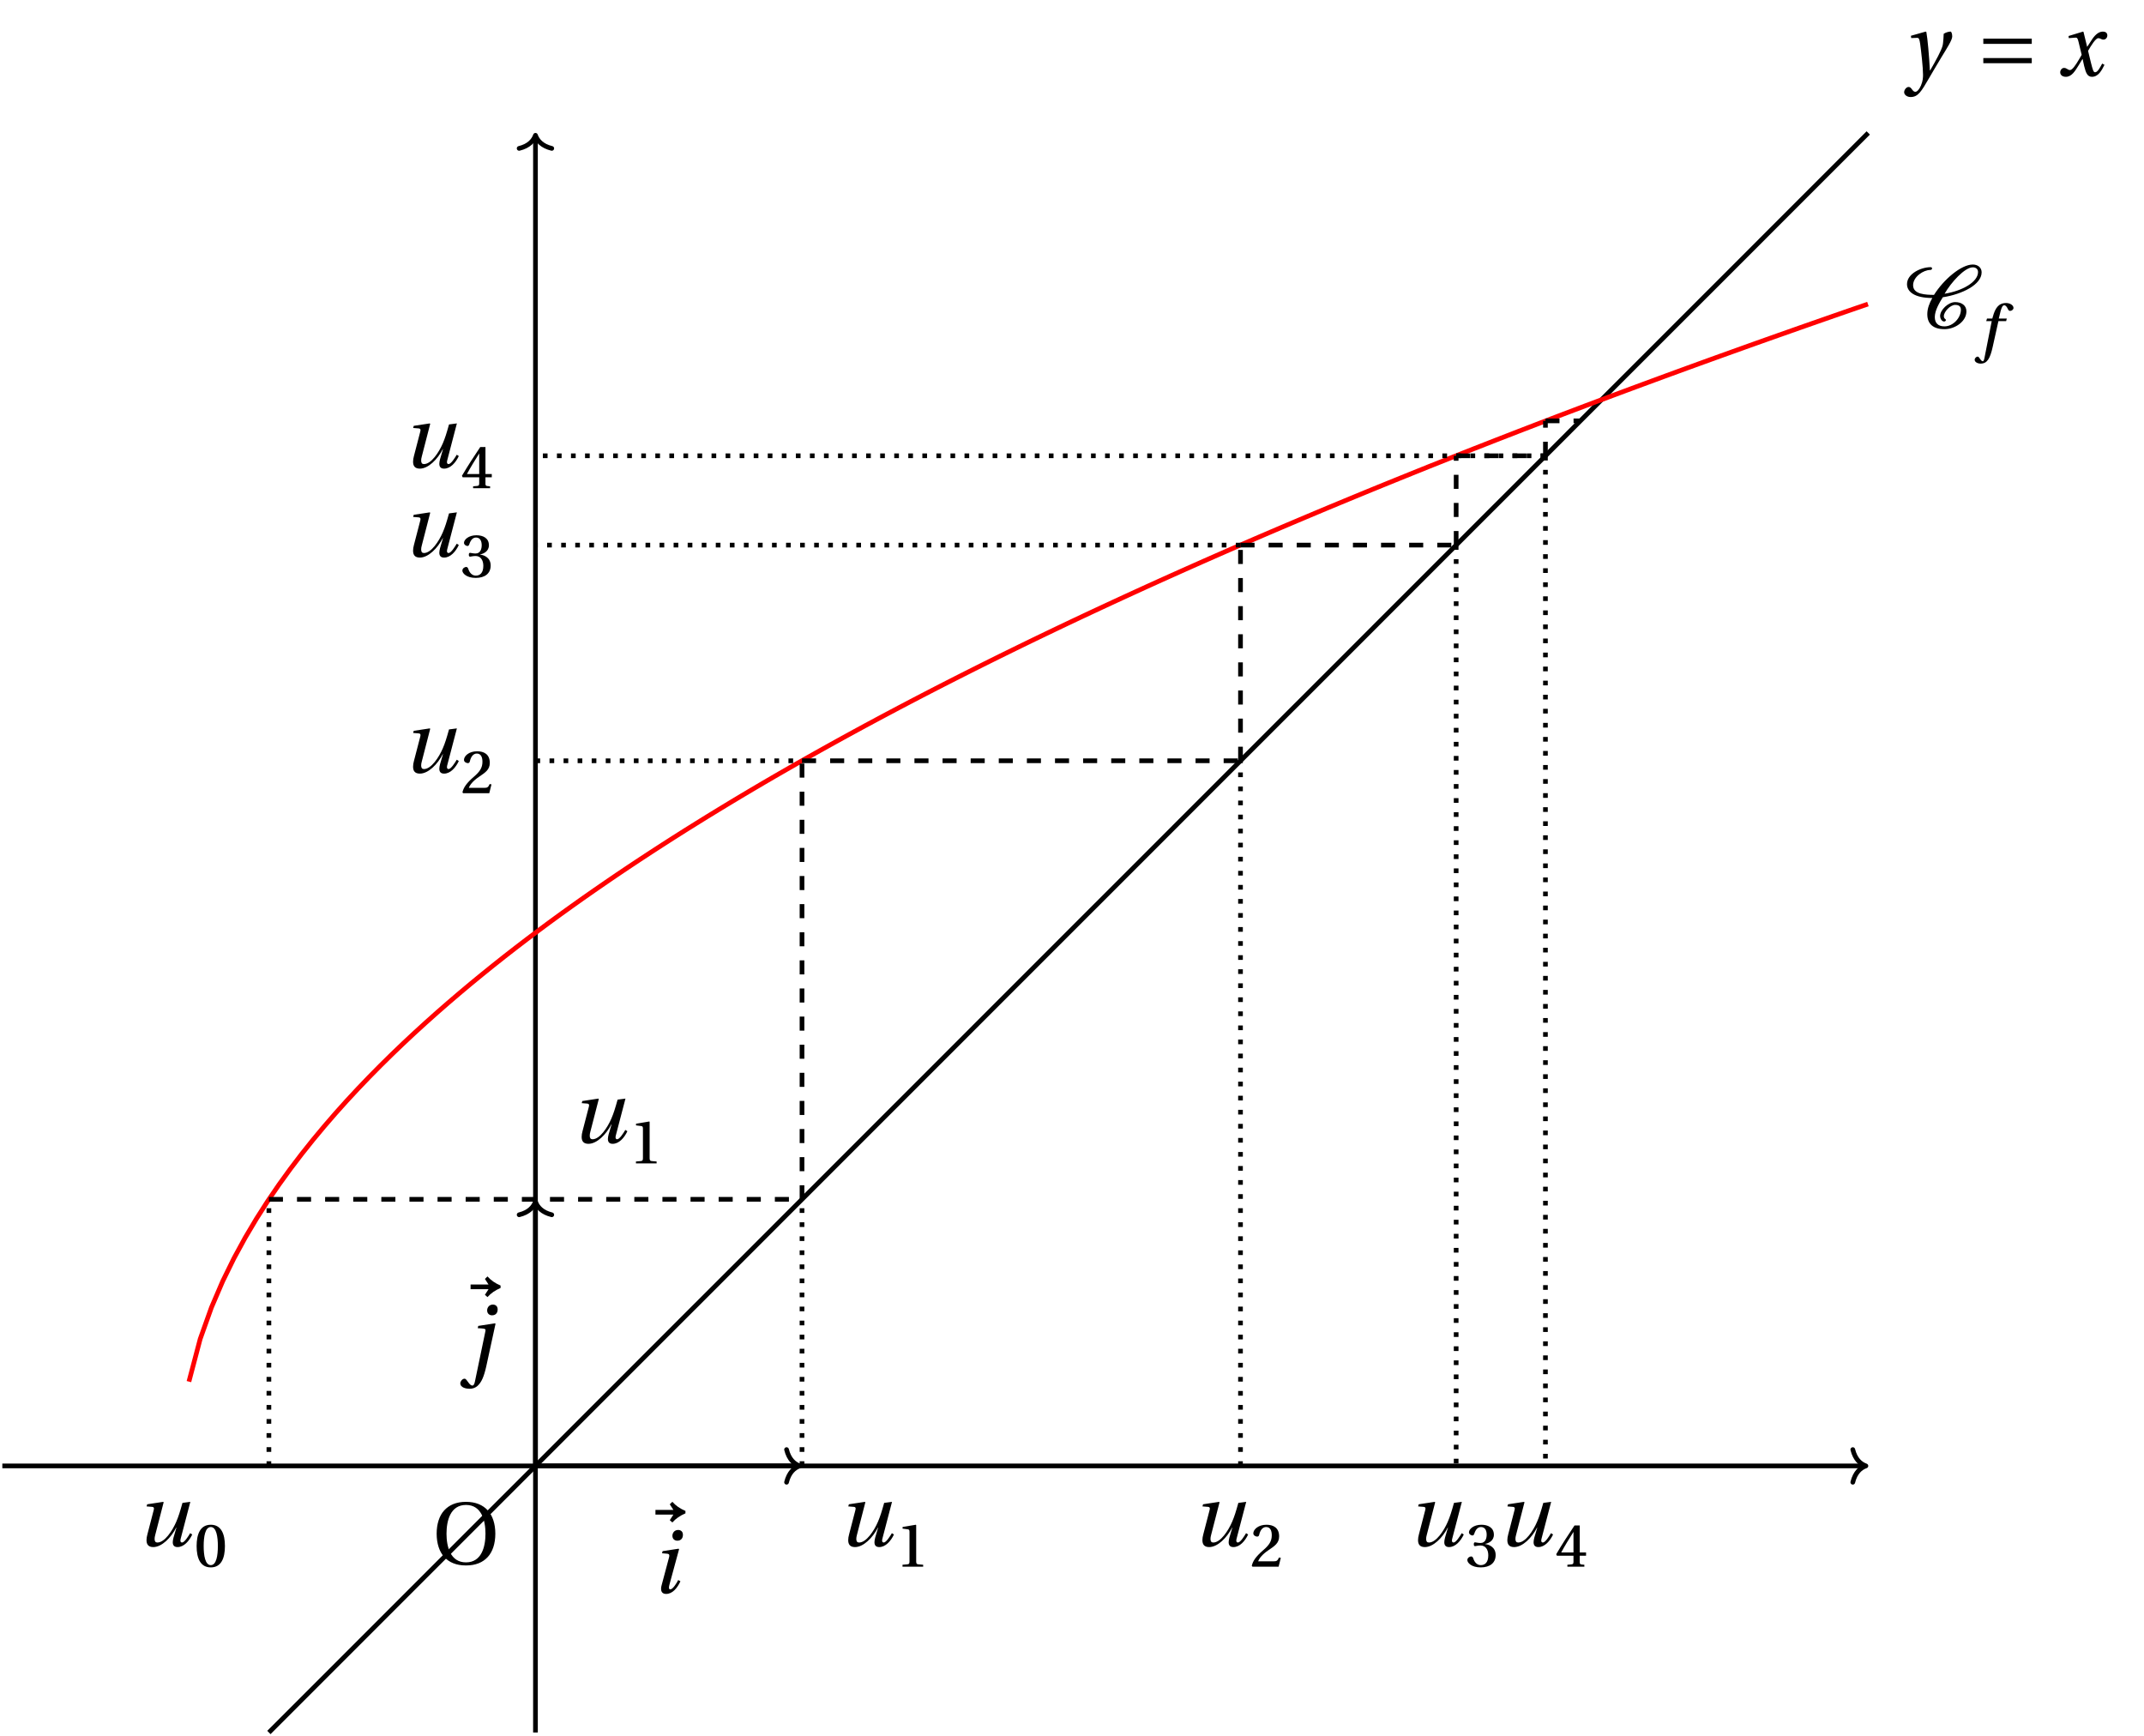 <svg xmlns="http://www.w3.org/2000/svg" xmlns:xlink="http://www.w3.org/1999/xlink" width="455.659pt" height="368.862pt" viewBox="0 0 455.659 368.862"><defs><path id="c" d="M0 3.5c0 .5.562 1.016 1.375 1.016 1.594 0 2.266-1.172 3.922-4.016.375-.641 1.516-2.609 2.672-4.516 1.062-1.75 2.25-3.562 2.25-4.328 0-.656-.203-1.047-.344-1.047-.359 0-1 .156-1.469.469 0 0-.062 1.922-.25 2.578-.297 1.047-1.391 3.078-2.625 5.203h-.062C5.328-4 4.984-7.938 4.719-9.312l-.141-.078L1.438-8.5l.062.484 1.281-.047c.391 0 .469.312.625 1.281.203 1.453.609 5.047.609 6.547 0 .547-.016 1.312-.438 2.297-.328.781-.812 1.344-1.188 1.344-.672 0-.766-1.031-1.438-1.031C.484 2.375 0 2.969 0 3.5m0 0"/><path id="d" d="M1.594-2.672h10.297v-1.094H1.594Zm0-4.109h10.297v-1.109H1.594Zm0 0"/><path id="e" d="M.594-.734c0 .531.438.953 1.203.953 1.266 0 1.984-1.281 2.766-2.531l.75-1.234h.047L5.688-2.062C6.047-.578 6.391.219 7.344.219 8.719.219 9.438-1.188 10-2.328l-.484-.266C9.062-1.75 8.547-.75 8.016-.75c-.359 0-.484-.422-.906-2.094l-.594-2.453c.672-1.188 1.625-2.688 2.156-2.688.562 0 .578.297 1.141.297.422 0 .797-.391.797-.891 0-.578-.438-.812-.953-.812-1 0-1.828.891-2.484 1.953l-.828 1.266H6.312L5.547-9.312l-.094-.078-3.078.938L2.406-8 3.875-8.109c.312 0 .438.141.625.938l.656 2.719-.516.891c-.797 1.375-1.5 2.344-1.953 2.344-.531 0-.672-.453-1.281-.453-.469 0-.812.484-.812.938m0 0"/><path id="f" d="M.609-9.344c0 1.641 1.641 2.938 5.375 2.938C5.375-5.312 4.922-4.188 4.922-2.953c0 2.062 1.281 3.172 3.641 3.172 2.281 0 4.672-1.656 4.672-3.781 0-1.281-1.047-1.969-2.391-1.969-1.469 0-3.203 1.656-3.203 2.969 0 .391.297 1.156.859 1.156.156 0 .375-.125.375-.312 0-.234-.438-.25-.438-.828 0-.922 1.344-2.391 2.406-2.391.766 0 1.219.297 1.219 1.031 0 1.656-1.594 3.531-3.5 3.531-1.359 0-2.047-.734-2.047-1.969 0-1.406.969-3.031 1.703-4.219 4.156-.641 8.25-2.688 8.25-5.297 0-1-.797-1.656-1.875-1.656-2.469 0-6.188 3.172-8.25 6.453-1.688-.031-4.438-.062-4.438-2.047 0-1.844 2.234-3.25 3.625-3.25.266 0 .406-.156.406-.328 0-.156-.141-.266-.297-.266-2.094 0-5.031 1.406-5.031 3.609M8.594-7.312c1.375-2.406 4.281-5.609 6-5.609.656 0 1.109.375 1.109 1 0 2.094-3.281 4-7.109 4.609m0 0"/><path id="i" d="M2.188-1.25c0 .875.375 1.469 1.438 1.469C5.422.219 7.391-1.75 8.5-3.922h.047l-.625 2.125c-.094.391-.156.703-.156.984 0 .656.312 1.031 1.016 1.031 1.344 0 2.469-1.281 3.125-2.672l-.438-.281C11.094-2.094 10.25-.75 9.734-.75c-.234 0-.344-.172-.344-.422 0-.156.047-.359.109-.578l2-7.641-1.672.219C9.297-7.266 8.984-6.266 8.5-5.141 7.688-3.25 6.047-.75 4.5-.75c-.406 0-.594-.25-.594-.75 0-.234.031-.531.141-.891l1.781-6.906-.094-.094-3.406.516-.125.453 1.188.094c.266.031.375.141.375.359 0 .141-.047.328-.109.547L2.375-2.484c-.125.438-.188.859-.188 1.234m0 0"/><path id="o" d="M-7.172-12.438h3.812L-4.125-11.25l.547.484c.75-.844 1.625-1.438 2.781-1.938v-.516c-1.172-.5-2.031-1.094-2.781-1.938l-.547.531.766 1.188h-3.812Zm0 0"/><path id="p" d="M2.188-.859c0 .656.328 1.078 1.078 1.078 1.359 0 2.391-1.281 3.031-2.688l-.469-.266C5.5-2.062 4.672-.75 4.156-.75c-.219 0-.297-.141-.297-.391 0-.172.047-.391.109-.625l2.047-7.531-.109-.094-3.391.516-.125.453 1.078.094c.328.031.469.125.469.391 0 .109-.016.281-.078.469l-1.562 5.859c-.094.281-.109.516-.109.75m2.406-11.281c0 .688.484 1.047 1.047 1.047.734 0 1.188-.484 1.188-1.25 0-.734-.5-1.031-1.016-1.031-.797 0-1.219.641-1.219 1.234m0 0"/><path id="q" d="M-1.391 3.328c0 .984 1.312 1.188 1.984 1.188.625 0 1.219-.203 1.672-.609.859-.781 1.375-1.969 1.875-4.219l1.953-8.984-.109-.094-3.562.547-.109.484c1.234.062 1.656.094 1.656.391 0 .141-.031.266-.062.422L1.719 2.969c-.125.578-.281.859-.531.859C.438 3.828.062 2.375-.5 2.375c-.469 0-.891.594-.891.953M4.312-12.141c0 .688.484 1.047 1.047 1.047.734 0 1.188-.484 1.188-1.25 0-.734-.5-1.031-1.016-1.031-.797 0-1.219.641-1.219 1.234m0 0"/><path id="g" d="M-.281 2.359c.016.453.578.797 1.281.797 1.375 0 2-1.078 2.547-3.547L4.766-5.875h1.641l.141-.547H4.844l.391-1.594c.234-.875.453-1.219.766-1.219s.531.266.844.922c.078.141.188.266.422.266.297 0 .703-.266.703-.625 0-.562-.719-1.047-1.578-1.047-1.656 0-2.328 1.188-2.797 2.859l-.125.438h-1.125l-.172.547h1.172L1.812 1.891c-.125.672-.25.766-.375.766-.141 0-.344-.125-.688-.656-.094-.141-.188-.328-.391-.328-.312 0-.641.328-.641.688m0 0"/><path id="j" d="M.531-4.375c0 2.562.781 4.531 3.016 4.531 2.219 0 3-1.969 3-4.531s-.781-4.531-3-4.531C1.312-8.906.531-6.938.531-4.375m1.5 0c0-1.984.312-4.047 1.516-4.047 1.188 0 1.5 2.062 1.5 4.047s-.312 4.047-1.5 4.047c-1.203 0-1.516-2.062-1.516-4.047m0 0"/><path id="k" d="M1.422 0H5.812v-.406L4.766-.5c-.297-.031-.438-.125-.438-.609v-7.734L4.25-8.906l-2.812.469v.359l1.125.141c.25.047.344.141.344.547v6.281c0 .484-.125.578-.438.609l-1.047.094Zm0 0"/><path id="l" d="M.375-.156.531 0h5.547l.469-1.875-.391-.062c-.297.703-.547.797-1.062.797H1.734c.219-.625.906-1.5 2.188-2.359C5.234-4.391 6.188-5 6.188-6.438c0-1.828-1.234-2.469-2.688-2.469-1.781 0-2.797 1.031-2.797 1.828 0 .469.531.688.812.688.25 0 .375-.125.438-.391.203-.906.688-1.641 1.469-1.641.906 0 1.203.797 1.203 1.75 0 1.266-.562 2.094-1.797 3.156C1.156-2.078.578-1.125.375-.156m0 0"/><path id="m" d="M.359-1.391c0 .547.859 1.547 2.844 1.547 1.953 0 3.172-.953 3.172-2.625 0-1.781-1.547-2.25-2.219-2.328v-.047C4.859-4.969 6-5.484 6-6.781c0-1.531-1.266-2.125-2.656-2.125-1.672 0-2.641.938-2.641 1.609 0 .438.516.672.734.672.188 0 .297-.125.375-.312.297-.922.734-1.484 1.453-1.484.969 0 1.203.922 1.203 1.625 0 .688-.219 1.766-1.297 1.766-.594 0-.984-.141-1.172-.141-.203 0-.266.156-.266.406s.062.406.266.406c.188 0 .578-.141 1.172-.141 1.016 0 1.641.828 1.641 2.094 0 1.5-.703 2.078-1.594 2.078-.797 0-1.344-.609-1.609-1.453-.094-.25-.234-.391-.438-.391-.297 0-.812.281-.812.781m0 0"/><path id="n" d="m.266-2.641.156.312H3.938V-1c0 .422-.156.484-.453.516l-.844.078V0H6.25v-.406l-.609-.062c-.281-.047-.375-.109-.375-.531v-1.328h1.344v-.688H5.266V-8.75H4.156C2.891-6.891 1.469-4.672.266-2.641m1.062-.375C2.062-4.375 2.969-5.859 3.938-7.391v4.375Zm0 0"/><path id="h" d="M.891-6.469c0 2.094.578 3.828 1.594 4.938C3.547-.359 5.078.281 7.125.281s3.578-.641 4.641-1.812c1.016-1.109 1.594-2.844 1.594-4.938s-.578-3.828-1.594-4.938c-1.062-1.172-2.594-1.828-4.641-1.828s-3.578.656-4.641 1.828C1.469-10.297.891-8.562.891-6.469m2.094 0c0-2.75.812-6.109 4.141-6.109s4.141 3.359 4.141 6.109S10.453-.375 7.125-.375 2.984-3.719 2.984-6.469m0 0"/><clipPath id="a"><path d="M113 28h2v340.656h-2Zm0 0"/></clipPath><clipPath id="b"><path d="M43 14h369v354.656H43Zm0 0"/></clipPath></defs><path fill="none" stroke="#000" stroke-miterlimit="10" stroke-width=".996" d="M.496 311.508h395.562"/><path fill="none" stroke="#000" stroke-linecap="round" stroke-linejoin="round" stroke-miterlimit="10" stroke-width=".996" d="M393.77 308.039c.508 2.082 1.645 3.062 2.789 3.469-1.145.402-2.281 1.387-2.789 3.469"/><g clip-path="url(#a)"><path fill="none" stroke="#000" stroke-miterlimit="10" stroke-width=".996" d="M113.801 368.156V29.246"/></g><path fill="none" stroke="#000" stroke-linecap="round" stroke-linejoin="round" stroke-miterlimit="10" stroke-width=".996" d="M110.332 31.535c2.078-.508 3.062-1.645 3.469-2.785.402 1.141 1.387 2.277 3.465 2.785"/><path fill="none" stroke="#000" stroke-miterlimit="10" stroke-width=".996" d="M113.801 311.508h55.652"/><path fill="none" stroke="#000" stroke-linecap="round" stroke-linejoin="round" stroke-miterlimit="10" stroke-width=".996" d="M167.164 308.039c.512 2.082 1.645 3.062 2.789 3.469-1.145.402-2.277 1.387-2.789 3.469"/><path fill="none" stroke="#000" stroke-miterlimit="10" stroke-width=".996" d="M113.801 311.508v-55.656"/><path fill="none" stroke="#000" stroke-linecap="round" stroke-linejoin="round" stroke-miterlimit="10" stroke-width=".996" d="M110.332 258.141c2.078-.508 3.062-1.645 3.469-2.789.402 1.145 1.387 2.281 3.465 2.789"/><g clip-path="url(#b)"><path fill="none" stroke="#000" stroke-miterlimit="10" stroke-width=".996" d="m57.148 368.156 42.488-42.488 14.164-14.16 14.16-14.164L142.125 283.18l14.164-14.16 14.16-14.164 14.164-14.164 14.164-14.16 14.16-14.164 14.164-14.164L241.266 184.043l14.16-14.164 14.164-14.164 14.164-14.16 14.16-14.164 14.164-14.164 14.164-14.16L340.402 84.902l14.164-14.164 14.164-14.16 14.16-14.164 14.164-14.164"/></g><path fill="none" stroke="red" stroke-miterlimit="10" stroke-width=".996" d="m40.152 293.594 2.395-9.066 2.395-6.707 2.395-5.578 2.395-4.879 2.395-4.391 2.395-4.027 2.395-3.738 2.395-3.504 2.395-3.312 2.395-3.145 2.395-3.004 2.395-2.875 2.395-2.77 2.395-2.668 2.395-2.578 2.395-2.5 2.395-2.426 2.395-2.359 2.395-2.297 2.395-2.238 2.395-2.188 2.395-2.137 2.395-2.09 2.395-2.047 2.395-2.008 2.395-1.965 2.395-1.934 2.391-1.895 2.395-1.863 2.395-1.832 2.395-1.805 2.395-1.777 2.395-1.746 2.395-1.723 2.395-1.699 2.395-1.672 2.395-1.652 2.395-1.633 2.395-1.609 2.395-1.586 2.395-1.57 2.395-1.551 2.395-1.535 2.395-1.516 2.395-1.496 2.395-1.484 2.395-1.465 2.395-1.453 2.395-1.438 2.395-1.422 2.395-1.41 2.395-1.395 2.395-1.379 2.395-1.371 2.395-1.355 2.395-1.344 2.395-1.332 2.395-1.324 2.395-1.309 2.395-1.301 2.395-1.285 2.395-1.277 2.395-1.27 2.395-1.258 2.395-1.25 2.395-1.238 2.395-1.23 2.395-1.219 2.395-1.211 2.395-1.203 2.395-1.195 2.395-1.188 2.395-1.176 2.395-1.172 2.395-1.164 2.395-1.152 2.395-1.148 2.395-1.141 2.395-1.133 2.395-1.125 2.395-1.117 2.395-1.113 2.395-1.105 2.395-1.098 2.395-1.094 2.395-1.086 2.395-1.078 2.395-1.074 2.391-1.066 2.395-1.062 2.395-1.055 2.395-1.051 2.395-1.047 4.789-2.07 2.395-1.027 2.395-1.023 2.395-1.016 2.395-1.012 2.395-1.008 2.395-1.004 2.395-.996 2.395-.992 2.395-.988 2.395-.984 2.395-.977 2.395-.973 2.395-.969 4.789-1.93 4.789-1.906 4.789-1.891 4.789-1.875 4.789-1.859 4.789-1.844 4.789-1.828 4.789-1.812 4.789-1.797 2.395-.895 2.395-.891 2.395-.887 4.789-1.766 4.789-1.75 2.395-.871 2.395-.867 2.395-.863 4.789-1.719 2.395-.855 2.395-.852 2.395-.848 4.789-1.688 2.395-.84 4.789-1.672 2.395-.832 2.395-.828 2.395-.824"/><use xlink:href="#c" x="404.683" y="16.103"/><use xlink:href="#d" x="419.915" y="16.103"/><use xlink:href="#e" x="437.257" y="16.103"/><use xlink:href="#f" x="404.683" y="69.729"/><use xlink:href="#g" x="419.954" y="74.11"/><use xlink:href="#h" x="91.911" y="332.379"/><use xlink:href="#i" x="28.951" y="328.536"/><use xlink:href="#j" x="41.256" y="332.917"/><use xlink:href="#i" x="178.081" y="328.536"/><use xlink:href="#k" x="190.386" y="332.917"/><use xlink:href="#i" x="121.43" y="242.844"/><use xlink:href="#k" x="133.735" y="247.225"/><use xlink:href="#i" x="85.602" y="164.175"/><use xlink:href="#l" x="97.907" y="168.554"/><use xlink:href="#i" x="253.356" y="328.536"/><use xlink:href="#l" x="265.661" y="332.917"/><use xlink:href="#i" x="85.602" y="118.269"/><use xlink:href="#m" x="97.907" y="122.649"/><use xlink:href="#i" x="299.186" y="328.536"/><use xlink:href="#m" x="311.491" y="332.917"/><use xlink:href="#i" x="85.602" y="99.367"/><use xlink:href="#n" x="97.907" y="103.747"/><use xlink:href="#i" x="318.165" y="328.536"/><use xlink:href="#n" x="330.47" y="332.917"/><use xlink:href="#o" x="146.473" y="334.291"/><use xlink:href="#p" x="138.311" y="338.492"/><use xlink:href="#o" x="107.183" y="286.398"/><use xlink:href="#q" x="99.219" y="290.599"/><path fill="none" stroke="#000" stroke-dasharray=".996 1.991" stroke-miterlimit="10" stroke-width=".996" d="M113.801 161.664h56.648m93.191 149.844V161.664M57.148 311.508v-56.652m113.301 56.652v-56.652m93.191-139.023H113.801m195.672 0V311.508m18.977-214.652h-214.648m214.648 0v214.652"/><path fill="none" stroke="#000" stroke-dasharray="2.987 2.987" stroke-miterlimit="10" stroke-width=".996" d="M57.148 254.855H170.449m0 0v-93.191m0 0h93.191m0 0v-45.832m0 0h45.832m0 0V96.856m0 0h18.977m0 0v-7.422m0 0h7.422"/></svg>